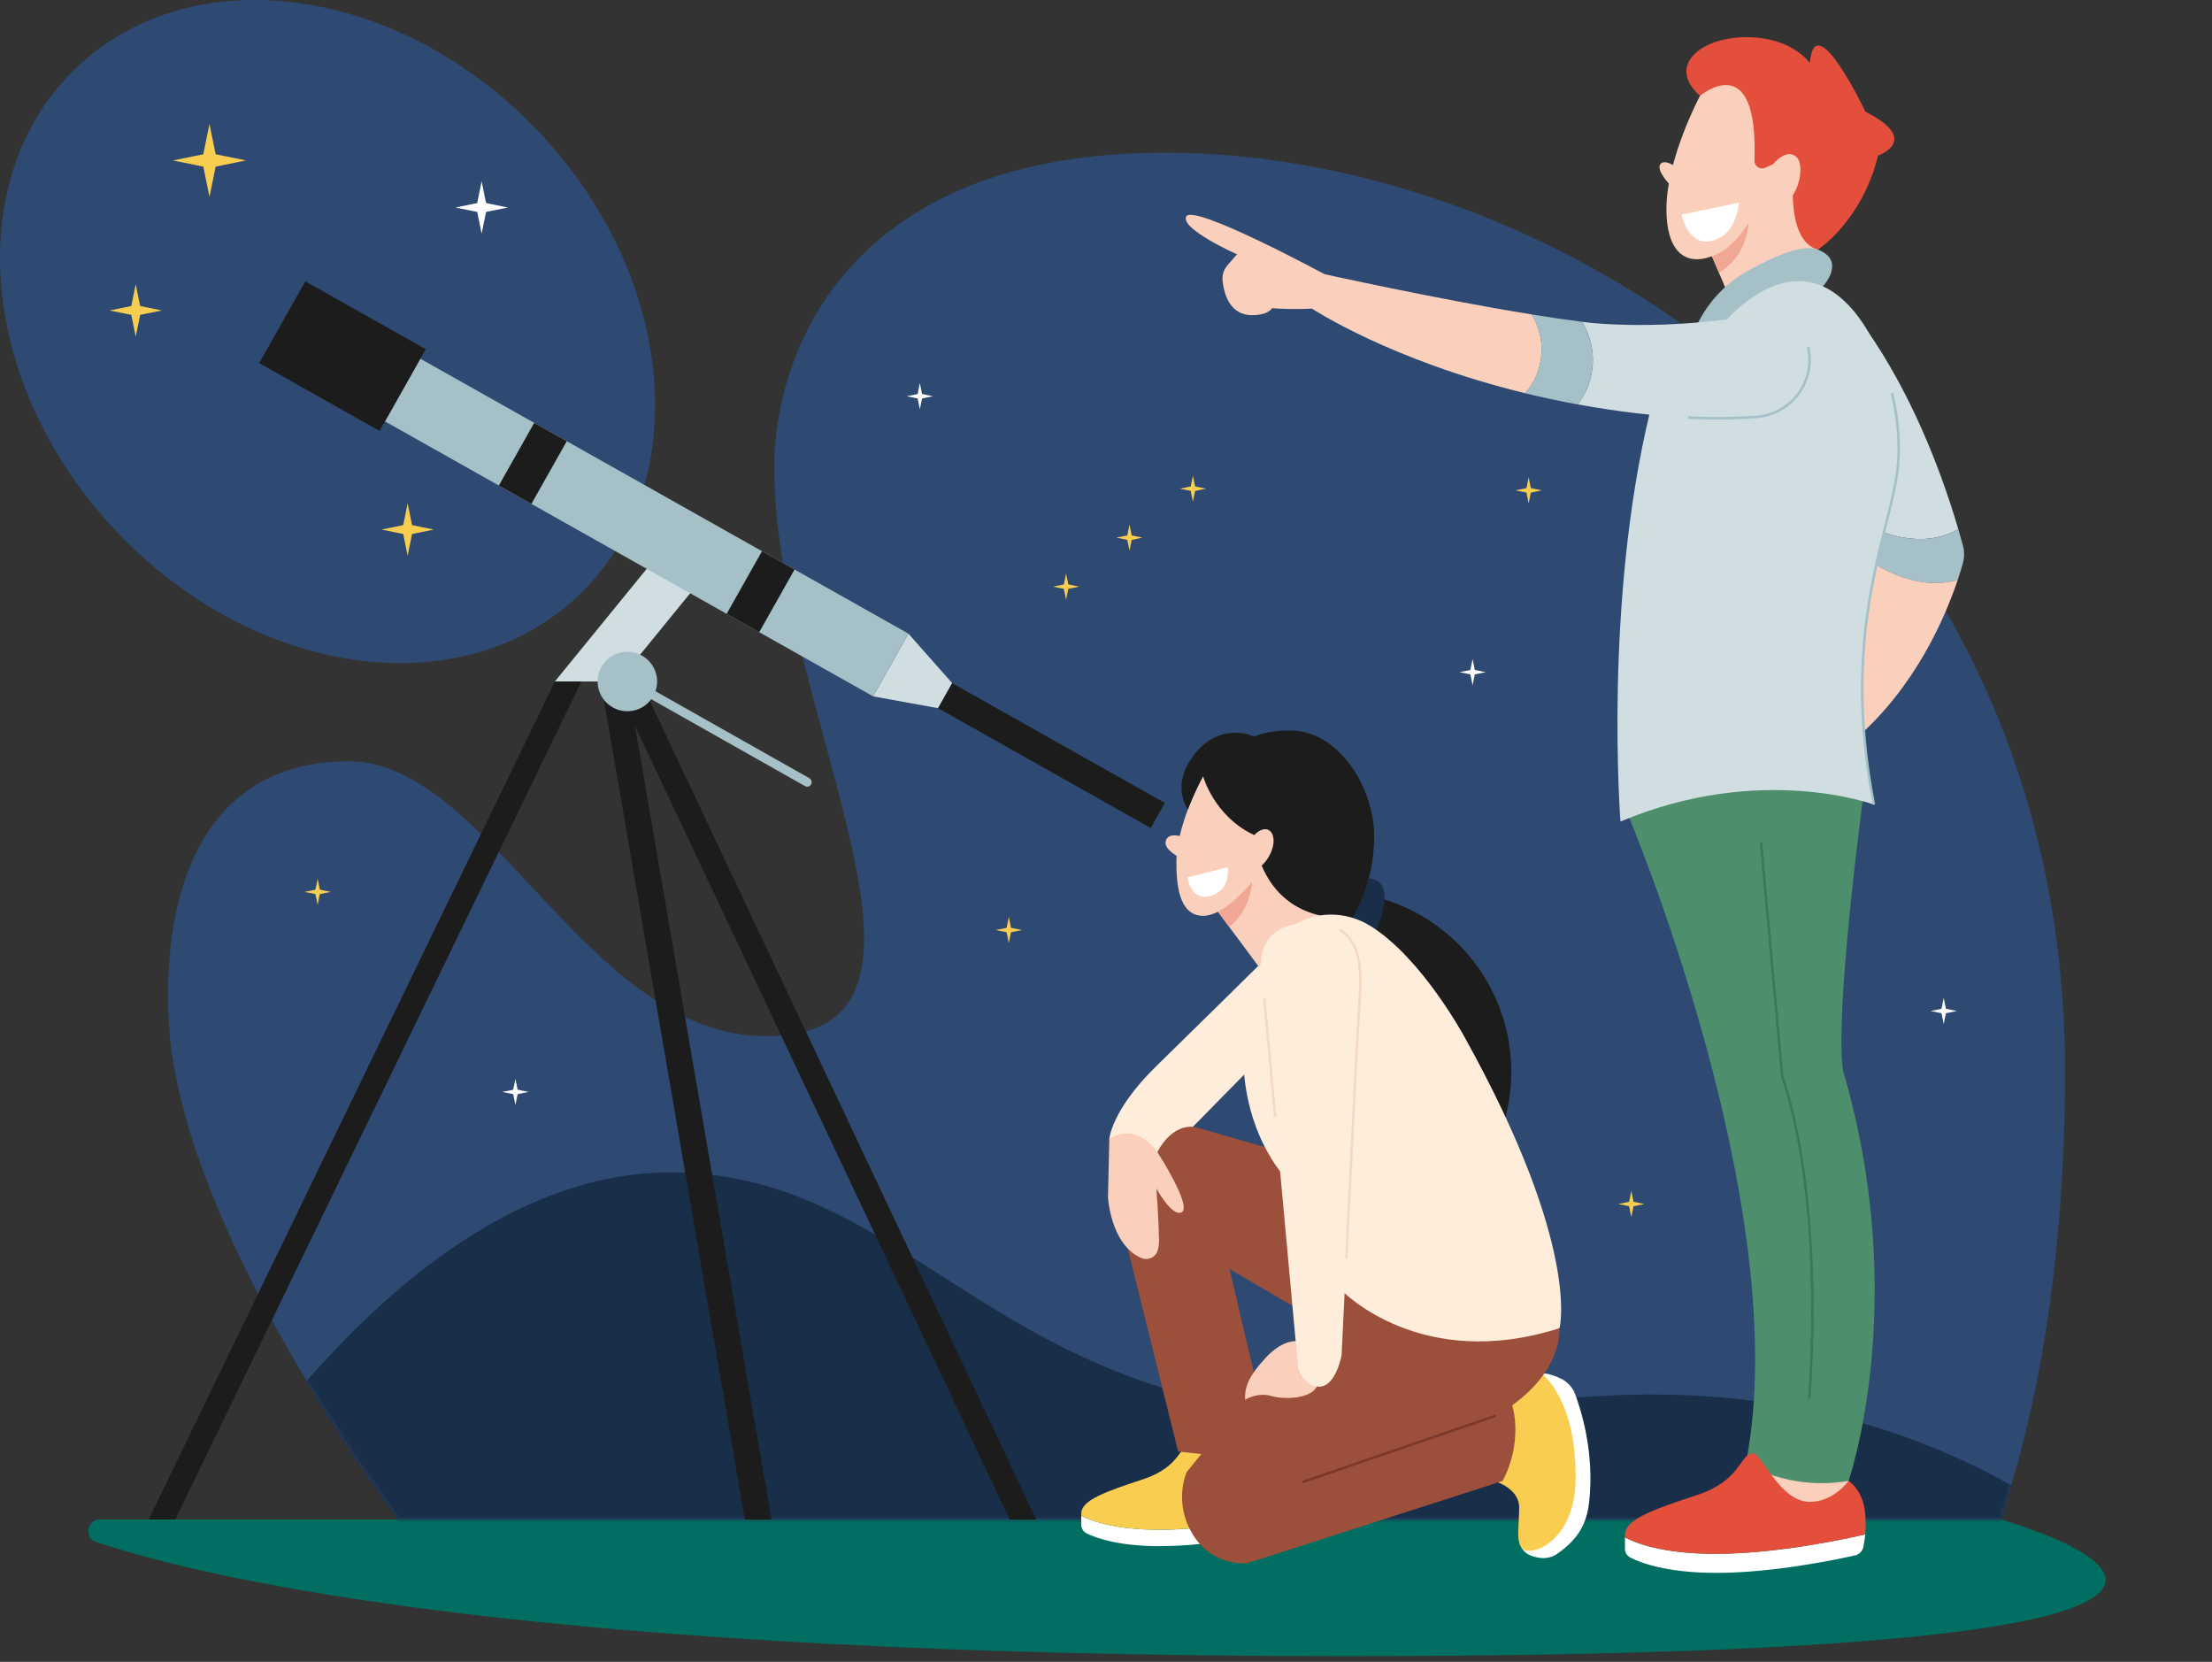 <?xml version="1.0" encoding="UTF-8"?>
<svg xmlns="http://www.w3.org/2000/svg" width="663" height="498" viewBox="0 0 663 498" fill="none">
  <rect x="0" y="0" width="663" height="498" fill="#333333" stroke="none"/>
  <g clip-path="url(#clip0_197_6012)">
    <path d="M119.545 455.342H599.628C610.002 424.364 618.945 380.419 618.945 320.878C618.945 144.199 469.595 45.746 349.278 45.746C253.856 45.746 232.079 105.844 232.079 140.054C232.079 213.633 294.305 310.514 229.489 310.514C176.077 310.514 146.516 228.129 104.507 228.129C62.498 228.129 48.505 264.396 50.579 305.853C53.713 368.468 119.559 455.342 119.559 455.342H119.545Z" fill="#2E4A73"></path>
    <path d="M173.139 178.703C208.145 145.687 202.958 83.396 161.553 39.573C120.148 -4.249 58.204 -13.009 23.198 20.008C-11.809 53.025 -6.621 115.315 34.784 159.138C76.189 202.96 138.133 211.72 173.139 178.703Z" fill="#2E4A73"></path>
    <path d="M599.629 455.342H29.947C26.012 455.342 25.111 460.846 28.845 462.09C63.786 473.712 162.584 496.299 402.905 496.299C747.232 496.299 599.643 455.342 599.643 455.342H599.629Z" fill="#006F61"></path>
    <mask id="mask0_197_6012" style="mask-type:luminance" maskUnits="userSpaceOnUse" x="50" y="45" width="569" height="411">
      <path d="M119.545 455.342H599.628C610.002 424.364 618.945 380.419 618.945 320.878C618.945 144.199 469.595 45.746 349.278 45.746C253.856 45.746 232.079 105.844 232.079 140.054C232.079 213.633 294.305 310.514 229.489 310.514C176.077 310.514 146.516 228.129 104.507 228.129C62.498 228.129 48.505 264.396 50.579 305.853C53.713 368.468 119.559 455.342 119.559 455.342H119.545Z" fill="white"></path>
    </mask>
    <g mask="url(#mask0_197_6012)">
      <path d="M35.684 498H662.999C662.999 498 599.7 399.089 453.613 421.061C303.906 443.577 283.202 351.342 200.915 351.342C106.309 351.342 35.698 498 35.698 498H35.684Z" fill="#182E49"></path>
    </g>
    <path d="M60.566 48.076L62.784 37.14L65.016 48.076H60.566Z" fill="#F9CD50"></path>
    <path d="M65.016 48.076L62.784 59.012L60.566 48.076H65.016Z" fill="#F9CD50"></path>
    <path d="M62.784 45.86L73.73 48.076L62.784 50.306V45.86Z" fill="#F9CD50"></path>
    <path d="M62.784 50.306L51.838 48.076L62.784 45.86V50.306Z" fill="#F9CD50"></path>
    <path d="M39.09 93.035L40.678 85.187L42.281 93.035H39.09Z" fill="#F9CD50"></path>
    <path d="M42.281 93.035L40.678 100.869L39.09 93.035H42.281Z" fill="#F9CD50"></path>
    <path d="M40.678 91.434L48.533 93.036L40.678 94.622V91.434Z" fill="#F9CD50"></path>
    <path d="M40.678 94.622L32.837 93.036L40.678 91.434V94.622Z" fill="#F9CD50"></path>
    <path d="M142.767 62.186L144.355 54.337L145.958 62.186H142.767Z" fill="white"></path>
    <path d="M145.958 62.186L144.355 70.02L142.767 62.186H145.958Z" fill="white"></path>
    <path d="M144.355 60.585L152.211 62.186L144.355 63.773V60.585Z" fill="white"></path>
    <path d="M144.356 63.773L136.515 62.186L144.356 60.585V63.773Z" fill="white"></path>
    <path d="M440.578 201.424L441.379 197.507L442.166 201.424H440.578Z" fill="white"></path>
    <path d="M442.166 201.424L441.379 205.356L440.578 201.424H442.166Z" fill="white"></path>
    <path d="M441.379 200.638L445.3 201.424L441.379 202.225V200.638Z" fill="white"></path>
    <path d="M441.38 202.225L437.445 201.424L441.38 200.638V202.225Z" fill="white"></path>
    <path d="M457.391 146.944L458.178 143.027L458.979 146.944H457.391Z" fill="#F9CD50"></path>
    <path d="M458.979 146.944L458.178 150.861L457.391 146.944H458.979Z" fill="#F9CD50"></path>
    <path d="M458.178 146.144L462.098 146.944L458.178 147.745V146.144Z" fill="#F9CD50"></path>
    <path d="M458.178 147.745L454.257 146.944L458.178 146.144V147.745Z" fill="#F9CD50"></path>
    <path d="M274.917 118.739L275.704 114.822L276.506 118.739H274.917Z" fill="white"></path>
    <path d="M276.506 118.739L275.704 122.67L274.917 118.739H276.506Z" fill="white"></path>
    <path d="M275.705 117.953L279.639 118.739L275.705 119.54V117.953Z" fill="white"></path>
    <path d="M275.705 119.54L271.784 118.739L275.705 117.953V119.54Z" fill="white"></path>
    <path d="M94.405 267.27L95.207 263.339L96.008 267.27H94.405Z" fill="#F9CD50"></path>
    <path d="M96.008 267.27L95.207 271.187L94.405 267.27H96.008Z" fill="#F9CD50"></path>
    <path d="M95.207 266.469L99.127 267.27L95.207 268.056V266.469Z" fill="#F9CD50"></path>
    <path d="M95.207 268.056L91.286 267.27L95.207 266.469V268.056Z" fill="#F9CD50"></path>
    <path d="M318.729 175.792L319.531 171.875L320.332 175.792H318.729Z" fill="#F9CD50"></path>
    <path d="M320.332 175.792L319.531 179.724L318.729 175.792H320.332Z" fill="#F9CD50"></path>
    <path d="M319.531 175.006L323.451 175.792L319.531 176.593V175.006Z" fill="#F9CD50"></path>
    <path d="M319.531 176.593L315.61 175.792L319.531 175.006V176.593Z" fill="#F9CD50"></path>
    <path d="M337.745 161.111L338.546 157.194L339.333 161.111H337.745Z" fill="#F9CD50"></path>
    <path d="M339.333 161.111L338.546 165.042L337.745 161.111H339.333Z" fill="#F9CD50"></path>
    <path d="M338.546 160.325L342.467 161.111L338.546 161.912V160.325Z" fill="#F9CD50"></path>
    <path d="M338.547 161.912L334.612 161.111L338.547 160.325V161.912Z" fill="#F9CD50"></path>
    <path d="M356.761 146.444L357.548 142.512L358.349 146.444H356.761Z" fill="#F9CD50"></path>
    <path d="M358.349 146.444L357.548 150.361L356.761 146.444H358.349Z" fill="#F9CD50"></path>
    <path d="M357.548 145.643L361.483 146.444L357.548 147.23V145.643Z" fill="#F9CD50"></path>
    <path d="M357.548 147.23L353.627 146.444L357.548 145.643V147.23Z" fill="#F9CD50"></path>
    <path d="M581.786 302.966L582.587 299.049L583.389 302.966H581.786Z" fill="white"></path>
    <path d="M583.389 302.966L582.587 306.883L581.786 302.966H583.389Z" fill="white"></path>
    <path d="M582.587 302.165L586.508 302.966L582.587 303.766V302.165Z" fill="white"></path>
    <path d="M582.587 303.766L578.667 302.966L582.587 302.165V303.766Z" fill="white"></path>
    <path d="M488.153 360.806L488.955 356.874L489.756 360.806H488.153Z" fill="#F9CD50"></path>
    <path d="M489.756 360.806L488.955 364.723L488.153 360.806H489.756Z" fill="#F9CD50"></path>
    <path d="M488.955 360.005L492.875 360.806L488.955 361.592V360.005Z" fill="#F9CD50"></path>
    <path d="M488.955 361.592L485.034 360.806L488.955 360.005V361.592Z" fill="#F9CD50"></path>
    <path d="M301.574 278.692L302.375 274.775L303.162 278.692H301.574Z" fill="#F9CD50"></path>
    <path d="M303.162 278.692L302.375 282.623L301.574 278.692H303.162Z" fill="#F9CD50"></path>
    <path d="M302.375 277.906L306.295 278.692L302.375 279.492V277.906Z" fill="#F9CD50"></path>
    <path d="M302.375 279.492L298.44 278.692L302.375 277.906V279.492Z" fill="#F9CD50"></path>
    <path d="M153.685 327.211L154.486 323.28L155.287 327.211H153.685Z" fill="white"></path>
    <path d="M155.287 327.211L154.486 331.128L153.685 327.211H155.287Z" fill="white"></path>
    <path d="M154.486 326.411L158.406 327.211L154.486 327.997V326.411Z" fill="white"></path>
    <path d="M154.486 327.997L150.565 327.211L154.486 326.411V327.997Z" fill="white"></path>
    <path d="M120.59 158.695L122.178 150.847L123.781 158.695H120.59Z" fill="#F9CD50"></path>
    <path d="M123.781 158.695L122.178 166.529L120.59 158.695H123.781Z" fill="#F9CD50"></path>
    <path d="M122.178 157.094L130.033 158.695L122.178 160.282V157.094Z" fill="#F9CD50"></path>
    <path d="M122.178 160.282L114.337 158.695L122.178 157.094V160.282Z" fill="#F9CD50"></path>
    <path d="M272.286 189.888L261.683 208.672L281.171 212.218L285.406 204.712L272.286 189.888Z" fill="#D0DEE2"></path>
    <path d="M285.402 204.715L281.166 212.224L344.908 248.124L349.145 240.615L285.402 204.715Z" fill="#1C1C1C"></path>
    <path d="M212.835 170.46L185.291 204.226H166.304L193.833 170.46H212.835Z" fill="#D0DEE2"></path>
    <path d="M52.525 455.342L174.26 204.226H166.304L44.556 455.342H52.525Z" fill="#1C1C1C"></path>
    <path d="M231.221 455.342L188.039 204.226H180.069L223.251 455.342H231.221Z" fill="#1C1C1C"></path>
    <path d="M302.619 455.342L184.046 204.226L188.511 196.778L310.588 455.342H302.619Z" fill="#1C1C1C"></path>
    <path d="M188.039 213.132C192.962 213.132 196.953 209.145 196.953 204.226C196.953 199.308 192.962 195.32 188.039 195.32C183.115 195.32 179.125 199.308 179.125 204.226C179.125 209.145 183.115 213.132 188.039 213.132Z" fill="#A5C0C6"></path>
    <path d="M243.111 235.048C242.739 235.705 241.923 235.934 241.265 235.562L182.215 202.196L183.546 199.838L242.596 233.203C243.254 233.575 243.483 234.39 243.111 235.048Z" fill="#A5C0C6"></path>
    <path d="M125.982 107.49L115.387 126.269L261.68 208.662L272.276 189.882L125.982 107.49Z" fill="#A5C0C6"></path>
    <path d="M160.117 126.718L149.522 145.497L159.282 150.994L169.877 132.214L160.117 126.718Z" fill="#1C1C1C"></path>
    <path d="M228.391 165.172L217.796 183.951L227.555 189.448L238.151 170.668L228.391 165.172Z" fill="#1C1C1C"></path>
    <path d="M91.515 84.306L77.688 108.814L113.772 129.137L127.599 104.629L91.515 84.306Z" fill="#1C1C1C"></path>
    <path d="M462.098 411.598C462.098 411.598 463.644 411.183 467.736 413.07C469.796 414.028 471.385 415.772 472.157 417.888C474.046 423.034 477.966 435.528 476.292 450.339C475.477 457.601 472.071 461.861 466.835 465.563C465.361 466.607 463.558 467.064 461.755 466.864C459.051 466.55 455.517 465.392 455.646 461.475L462.084 411.583L462.098 411.598Z" fill="white"></path>
    <path d="M447.275 443.62C447.275 443.62 455.345 445.578 455.345 451.782C455.345 457.987 453.714 464.749 458.292 464.749C462.871 464.749 471.971 458.987 472.243 443.505C472.672 419.432 462.098 411.583 462.098 411.583L446.946 421.819L447.275 443.605V443.62Z" fill="#F9CD50"></path>
    <path d="M347.375 458.416C333.553 458.416 326.585 455.528 324.067 454.184V456.829C324.067 457.958 324.696 459.016 325.712 459.516C328.545 460.903 335.242 463.333 347.633 463.333C365.017 463.333 384.991 458.444 384.991 458.444C384.991 458.444 385.635 456.443 385.921 453.426C384.018 453.884 364.488 458.444 347.361 458.444L347.375 458.416Z" fill="white"></path>
    <path d="M385.936 453.398C386.093 451.754 386.136 449.824 385.907 447.737C385.263 441.818 381.658 439.631 381.658 439.631C381.658 439.631 377.794 445.035 371.742 445.035C363.887 445.035 359.38 432.555 357.062 432.555C353.714 432.555 354.1 439.503 342.768 443.234C331.436 446.965 324.096 449.538 324.096 453.527V454.184C326.614 455.528 333.582 458.416 347.404 458.416C364.531 458.416 384.061 453.855 385.964 453.398H385.936Z" fill="#F9CD50"></path>
    <path d="M337.803 373.3L353.127 434.971L376.249 437.515L377.251 417.387L368.451 379.962L356.103 336.875H338.804L337.803 373.3Z" fill="#9C4F3B"></path>
    <path d="M332.494 341.249C332.494 341.249 333.195 332.558 346.488 319.577C359.78 306.597 377.98 288.613 377.98 288.613V316.875L344.084 351.342L332.48 341.249H332.494Z" fill="#FFEDDC"></path>
    <path d="M364.316 272.23L379.082 292.087L397.439 275.475V250.029L373.216 257.82L364.316 272.23Z" fill="#FACFBC"></path>
    <path d="M375.247 264.325L371.413 260.751L364.316 272.23L368.437 277.777C375.247 272.245 375.247 264.325 375.247 264.325Z" fill="#F0A794"></path>
    <path d="M413.593 269.128C442.41 277.305 459.093 307.212 450.909 336.003L406.84 279.635L413.579 269.142L413.593 269.128Z" fill="#1C1C1C"></path>
    <path d="M409.587 263.296C409.587 263.296 420.104 261.68 411.791 280.393L401.961 275.304L409.587 263.281V263.296Z" fill="#182E49"></path>
    <path d="M360.596 232.589C360.596 232.589 352.598 246.856 352.598 258.378C352.598 264.168 353.084 274.446 360.596 274.446C368.108 274.446 377.294 261.766 377.294 261.766L375.92 250.258V227.785L360.596 232.617V232.589Z" fill="#FACFBC"></path>
    <path d="M386.679 218.879C379.368 218.879 376.048 220.738 376.048 220.738C376.048 220.738 365.832 215.849 357.834 226.256C352.068 233.747 354.314 239.808 356.031 242.624C358.206 236.877 360.596 232.603 360.596 232.603C360.596 232.603 363.844 244.597 375.92 250.244C375.92 250.244 376.893 271.401 397.797 274.789L404.908 275.618C404.908 275.618 411.876 265.897 411.876 250.73C411.876 235.562 400.973 218.879 386.694 218.879H386.679Z" fill="#1C1C1C"></path>
    <path d="M354.2 250.701C354.2 250.701 349.95 249.186 349.378 252.217C348.806 255.247 355.788 258.049 355.788 258.049L354.2 250.687V250.701Z" fill="#FACFBC"></path>
    <path d="M373.215 419.475L355.674 441.147C355.674 441.147 351.524 450.196 357.605 459.974C363.686 469.752 373.931 468.423 373.931 468.423L450.365 443.806C450.365 443.806 456.604 433.284 453.184 420.818L373.215 419.46V419.475Z" fill="#9C4F3B"></path>
    <path d="M390.4 444.12L448.276 424.249C448.276 424.249 467.421 414.614 467.421 398.003L397.368 381.992L391.287 410.468L373.201 419.489L390.4 444.12Z" fill="#9C4F3B"></path>
    <path d="M380.37 344.151L359.122 337.976C357.491 337.504 355.731 337.532 354.143 338.133C351.982 338.948 349.192 340.863 346.874 345.238L351.667 359.833L364.659 378.017L392.145 394.1L386.25 345.352L380.355 344.151H380.37Z" fill="#9C4F3B"></path>
    <path d="M355.917 262.938C355.917 262.938 356.876 270.429 363.157 268.399C369.109 266.483 367.979 259.893 367.979 259.893L355.917 262.938Z" fill="white"></path>
    <path d="M373.215 257.82C373.215 257.82 372.801 260.579 375.49 260.579C378.18 260.579 381.357 256.234 381.7 252.588C382.044 248.943 379.425 246.727 375.905 250.244L373.215 257.82Z" fill="#FACFBC"></path>
    <path d="M372.615 315.56C372.615 341.75 386.937 354.744 386.937 354.744L402.362 386.881C402.362 386.881 425.87 411.326 467.435 398.003C467.435 398.003 473.96 373.672 438.933 310.714C438.933 310.714 426.242 287.169 410.846 277.534C403.449 272.902 393.948 272.816 386.851 277.891C379.969 282.823 372.615 293.302 372.615 315.546V315.56Z" fill="#FFEDDC"></path>
    <path d="M389.212 401.948C389.212 401.948 384.891 400.919 379.382 406.852C373.874 412.784 373.058 415.972 373.201 419.475C373.201 419.475 376.85 417.087 381.071 418.345C385.292 419.603 395.25 419.189 395.107 413.57C394.964 407.952 389.212 401.934 389.212 401.934V401.948Z" fill="#FACFBC"></path>
    <path d="M402.132 406.008C402.132 406.008 400.444 415.543 395.393 415.543C390.614 415.543 389.069 409.796 389.069 409.796L377.966 288.613C377.966 288.613 377.136 276.533 392.575 276.533C408.013 276.533 408.299 288.599 407.455 300.378C406.611 312.158 402.118 406.008 402.118 406.008H402.132Z" fill="#FFEDDC"></path>
    <path d="M346.602 356.145C346.602 356.145 351.038 364.351 353.985 363.379C357.82 362.106 346.888 345.238 346.888 345.238C346.888 345.238 341.094 336.06 332.494 341.249L332.094 358.733C332.094 358.733 332.795 372.685 341.866 376.902C343.884 377.846 346.273 376.931 346.96 374.815C347.246 373.972 347.418 372.857 347.389 371.413C347.289 365.023 346.602 356.145 346.602 356.145Z" fill="#FACFBC"></path>
    <path d="M401.546 278.606C408.099 282.552 408.099 291.544 407.469 300.378C406.94 307.869 404.923 348.511 403.535 377.145" stroke="#F4D9C3" stroke-width="0.75" stroke-miterlimit="10"></path>
    <path d="M390.4 444.12L448.291 424.249" stroke="#7C382A" stroke-width="0.75" stroke-miterlimit="10"></path>
    <path d="M382.216 334.831L378.925 299.006" stroke="#F4D9C3" stroke-width="0.75" stroke-miterlimit="10"></path>
    <path d="M554.072 443.763L538.333 428.281L523.023 447.279L537.546 455.985L551.525 453.083L554.072 443.763Z" fill="#FACFBC"></path>
    <path d="M512.664 75.752L517.729 87.632L544.843 74.809L537.546 52.794L527.301 54.938L512.664 75.752Z" fill="#FACFBC"></path>
    <path d="M523.824 59.884L512.664 75.752L515.21 81.728C525.169 75.609 524.625 64.687 523.81 59.884H523.824Z" fill="#F0A794"></path>
    <path d="M509.53 28.734C509.53 28.734 499.472 47.576 499.472 62.643C499.472 75.023 504.809 79.898 513.179 76.767C516.484 75.538 519.303 73.25 521.463 70.463L522.365 69.291C526.915 63.386 530.02 56.51 531.436 49.191V21.744H510.789L509.53 28.734Z" fill="#FACFBC"></path>
    <path d="M509.53 28.734C509.53 28.734 527.115 13.781 525.856 48.09C525.798 49.791 527.53 50.978 529.089 50.263L531.436 49.191L537.545 52.794C537.545 52.794 535.328 72.121 544.843 74.809C544.843 74.809 558.006 66.417 562.914 46.618C562.914 46.618 576.078 42.029 559.108 33.466C559.108 33.466 543.884 1.315 542.468 18.899C542.468 18.899 537.231 11.136 523.452 11.136C509.673 11.136 499.428 19.728 509.544 28.734H509.53Z" fill="#E44F3B"></path>
    <path d="M503.993 64.316C503.993 64.316 505.867 73.765 512.95 72.207C520.776 70.491 521.177 60.727 521.177 60.727L503.979 64.316H503.993Z" fill="white"></path>
    <path d="M546.374 85.816C546.374 85.816 553.557 78.125 544.843 74.794C540.164 73.007 531.136 77.067 523.781 81.213C516.427 85.359 511.004 91.62 507.799 99.211L507.742 99.354H516.77L546.36 85.816H546.374Z" fill="#A5C0C6"></path>
    <path d="M586.966 158.595C573.831 114.107 555.23 93.321 555.23 93.321L555.617 155.35C562.17 159.238 575.376 165.142 586.966 158.595Z" fill="#D0DEE2"></path>
    <path d="M586.966 158.595C575.376 165.157 562.17 159.238 555.617 155.35L555.674 164.671C561.855 169.645 574.06 177.379 586.78 173.805C587.452 171.79 587.968 170.103 588.325 168.802C588.826 167.001 588.812 165.099 588.311 163.298C587.867 161.697 587.424 160.139 586.966 158.595Z" fill="#A5C0C6"></path>
    <path d="M555.674 164.671L556.032 221.524C574.074 205.942 583.031 184.97 586.78 173.791C574.06 177.365 561.855 169.631 555.674 164.656V164.671Z" fill="#FACFBC"></path>
    <path d="M487.582 243.253C487.582 243.253 538.319 362.607 523.281 438.502C523.281 438.502 536.001 446.865 554.072 443.763C554.072 443.763 572.673 390.226 552.541 321.307C552.541 321.307 549.05 311.114 558.722 236.549L520.877 216.964L487.596 243.253H487.582Z" fill="#4D8E6D"></path>
    <path d="M561.669 241.109C561.669 241.109 527.573 228.5 485.707 246.198C485.707 246.198 480.613 181.025 494.564 123.356L517.386 95.995C517.386 95.995 531.608 79.097 546.374 85.802C561.14 92.507 570.541 118.796 568.924 138.91C567.307 159.024 551.21 187.458 561.669 241.095V241.109Z" fill="#D0DEE2"></path>
    <path d="M502.047 49.82C502.047 49.82 498.627 47.461 497.568 49.334C496.51 51.207 500.502 55.352 500.502 55.352L502.047 49.82Z" fill="#FACFBC"></path>
    <path d="M370.769 76.21L367.922 79.483C366.777 80.799 366.262 82.514 366.448 84.244C366.891 88.103 368.623 94.451 375.262 94.451C379.311 94.451 381.643 92.978 381.643 91.148C381.643 89.319 374.646 87.103 374.646 87.103L370.769 76.224V76.21Z" fill="#FACFBC"></path>
    <path d="M459.065 94.222C430.234 89.547 396.982 82.156 396.982 82.156C396.982 82.156 357.348 60.742 355.516 64.916C353.857 68.69 370.769 76.21 370.769 76.21C370.769 76.21 370.554 89.19 375.176 91.177C379.798 93.164 393.247 92.492 393.247 92.492C393.247 92.492 416.756 108.017 457.162 117.838C462.943 111.191 463.644 101.584 459.079 94.208L459.065 94.222Z" fill="#FACFBC"></path>
    <path d="M541.939 104C540.393 97.267 533.797 93.007 527.001 94.236C498.67 99.383 476.078 96.666 476.078 96.666C475.448 96.595 474.804 96.509 474.175 96.423C478.939 104.1 478.439 113.993 472.901 121.183C473.159 121.226 473.402 121.283 473.66 121.326C497.368 125.572 514.739 125.829 526.514 124.9C536.974 124.085 544.299 114.221 541.939 104Z" fill="#D0DEE2"></path>
    <path d="M474.175 96.438C469.439 95.823 464.331 95.065 459.065 94.222C463.63 101.598 462.928 111.205 457.148 117.852C462.142 119.068 467.393 120.197 472.887 121.198C478.424 114.007 478.925 104.114 474.16 96.438H474.175Z" fill="#A5C0C6"></path>
    <path d="M514.166 465.635C498.084 465.635 489.956 462.275 487.038 460.703V464.077C487.038 465.206 487.667 466.235 488.683 466.764C491.802 468.351 499.629 471.339 514.481 471.339C531.193 471.339 549.936 467.465 555.989 466.107C557.248 465.821 558.235 464.849 558.493 463.576C558.693 462.59 558.922 461.303 559.051 459.802C556.833 460.331 534.112 465.635 514.166 465.635Z" fill="white"></path>
    <path d="M559.051 459.802C559.223 457.887 559.28 455.642 559.022 453.212C558.278 446.322 554.072 443.777 554.072 443.777C554.072 443.777 549.579 450.067 542.525 450.067C533.382 450.067 528.131 435.528 525.427 435.528C521.52 435.528 521.978 443.62 508.786 447.966C495.594 452.311 487.038 455.313 487.038 459.945V460.703C489.956 462.275 498.084 465.635 514.166 465.635C534.112 465.635 556.833 460.331 559.051 459.802Z" fill="#E44F3B"></path>
    <path d="M567.106 117.853C568.78 124.929 569.453 132.262 568.923 138.924C567.364 158.438 551.21 187.472 561.669 241.109" stroke="#A5C0C6" stroke-width="0.75" stroke-miterlimit="10"></path>
    <path d="M505.953 125.129C514.109 125.515 520.934 125.343 526.514 124.915C536.973 124.1 544.299 114.236 541.938 104.014" stroke="#A5C0C6" stroke-width="0.75" stroke-miterlimit="10"></path>
    <path d="M531.436 49.191C531.436 49.191 535.414 44.23 538.433 47.032C541.924 50.263 537.531 65.688 529.275 60.313L527.301 54.923L531.436 49.177V49.191Z" fill="#FACFBC"></path>
    <path d="M542.253 419.189C542.253 419.189 547.347 361.949 534.183 322.508L527.816 252.545" stroke="#387A56" stroke-width="0.75" stroke-miterlimit="10"></path>
  </g>
  <defs>
    <clipPath id="clip0_197_6012">
      <rect width="663" height="498" fill="white"></rect>
    </clipPath>
  </defs>
</svg>
